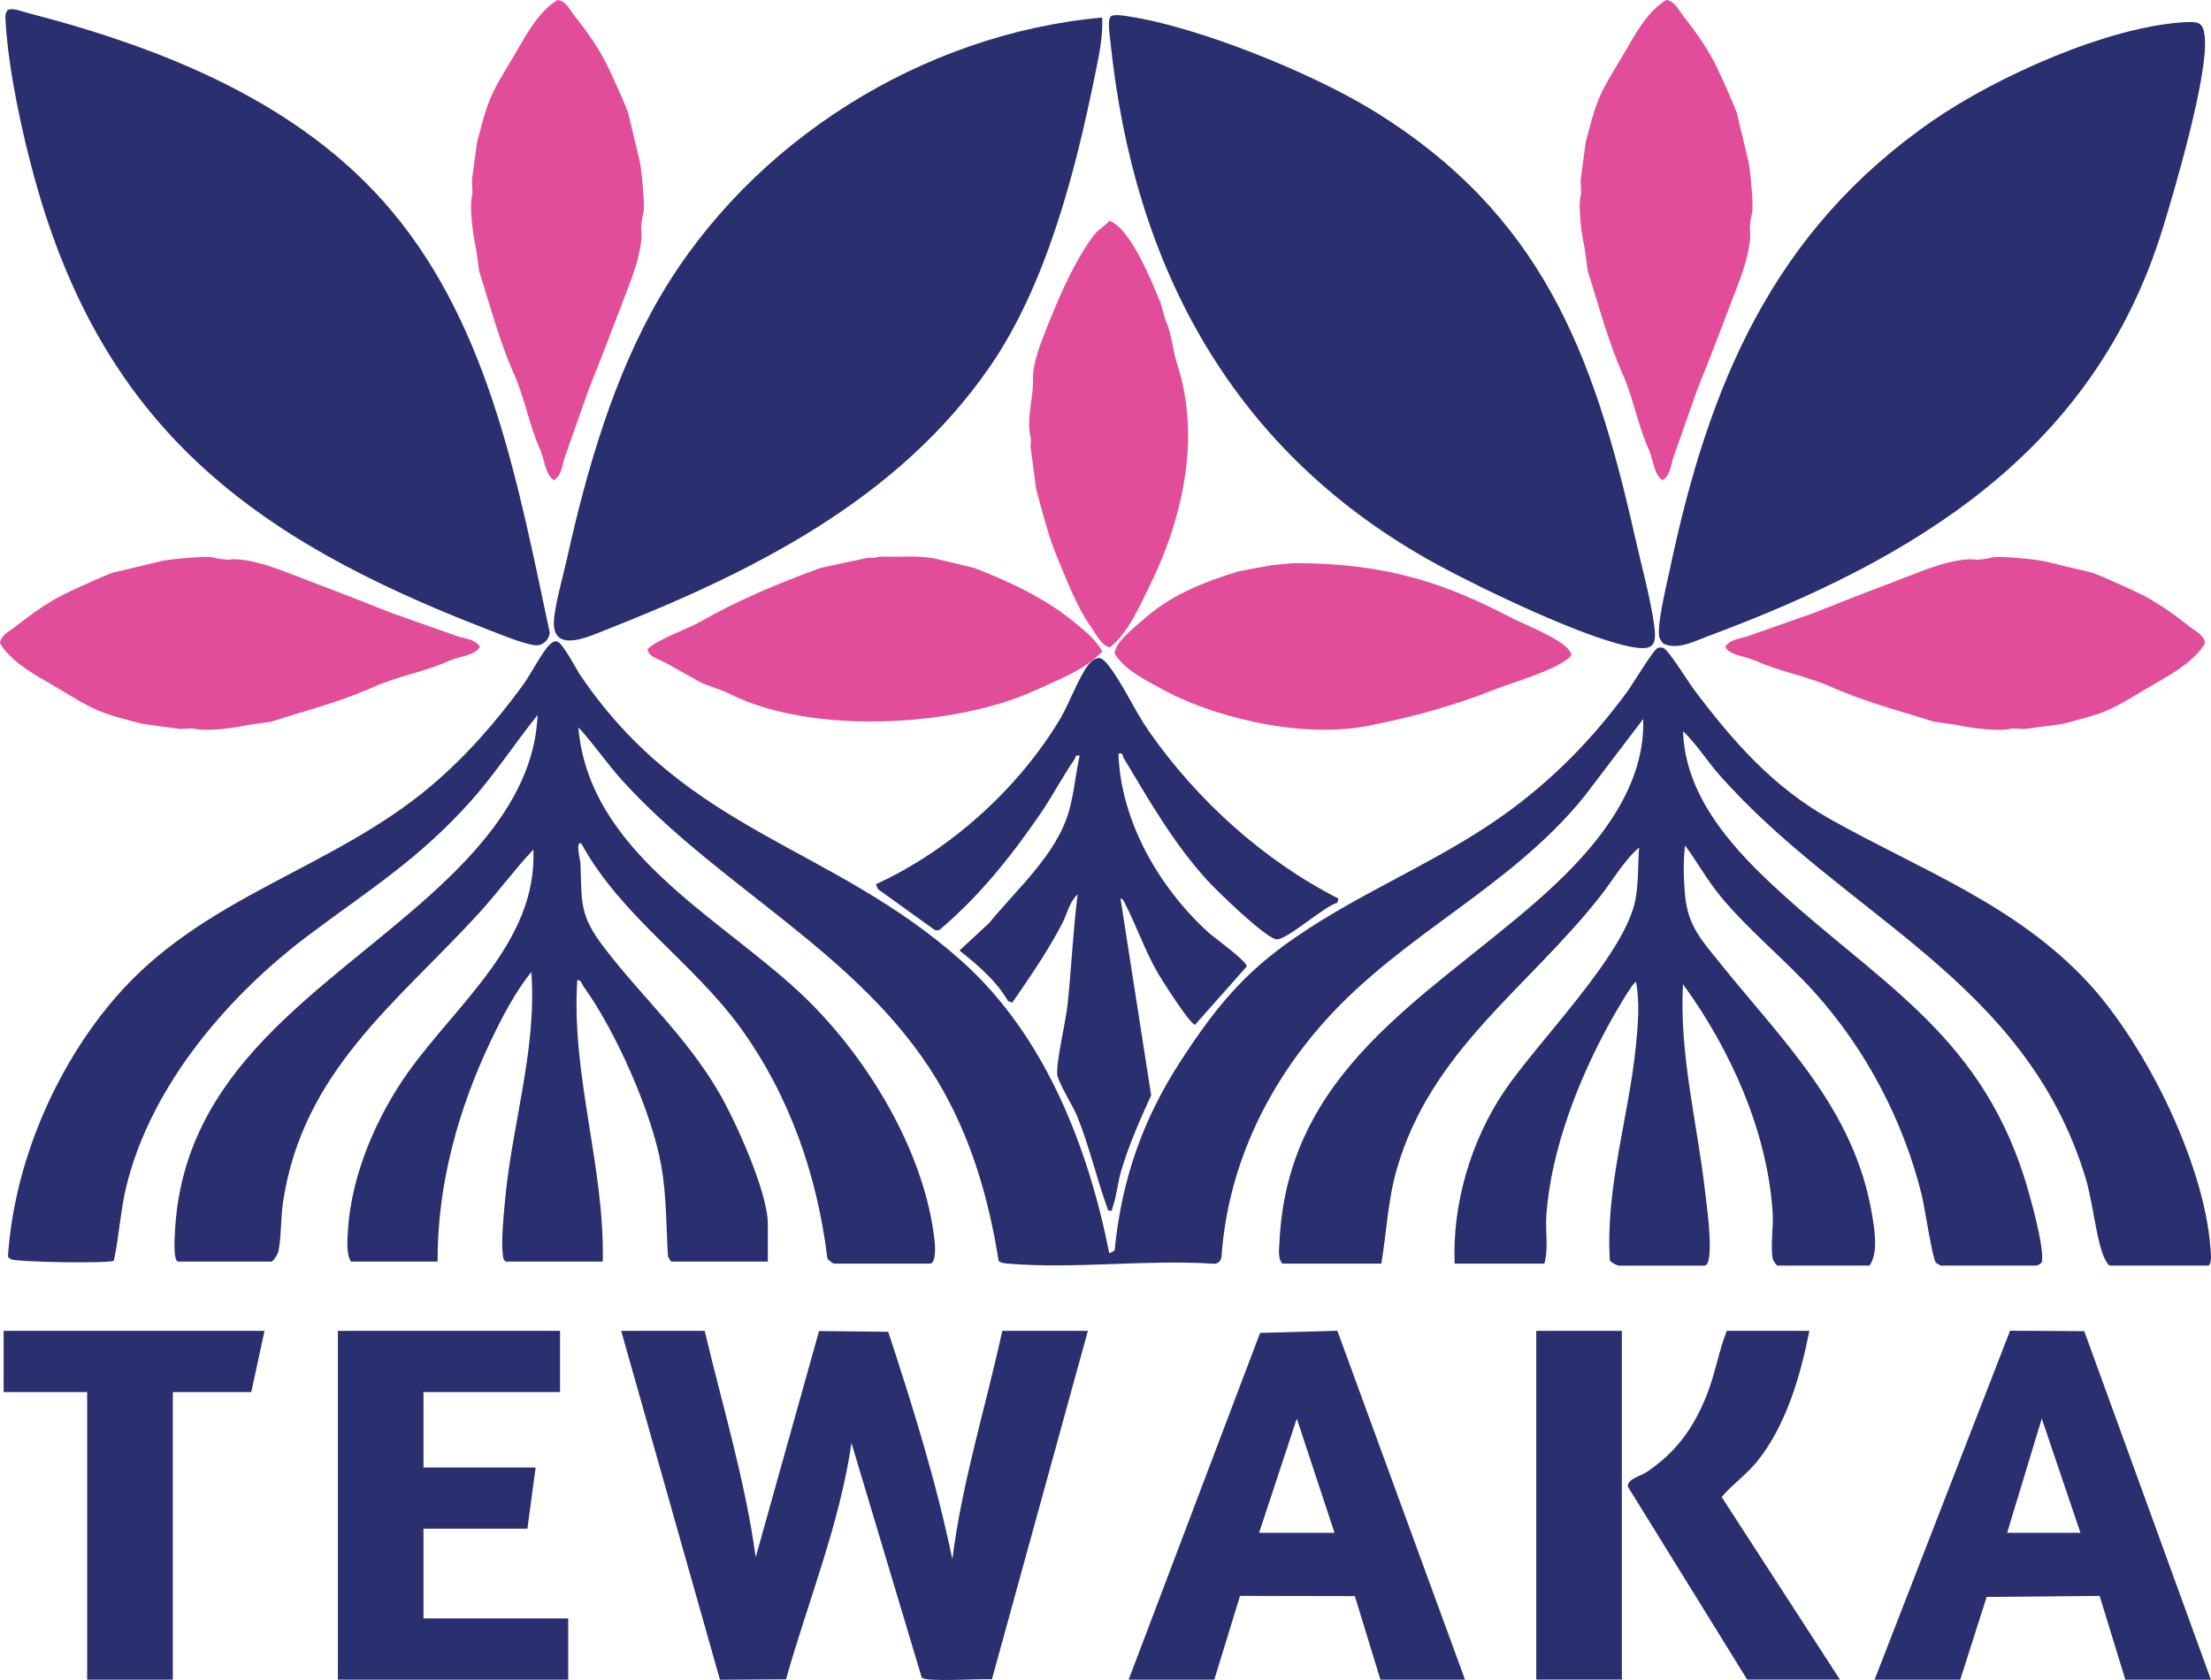 <?xml version="1.0" encoding="utf-8"?>
<svg width="100" height="76" viewBox="0 0 100 76" fill="none" xmlns="http://www.w3.org/2000/svg">
<path d="M8.046 57.071C7.834 57.005 7.898 56.069 7.908 55.826C8.238 48.332 14.521 44.931 19.431 40.511C21.795 38.384 24.184 35.7 24.314 32.345C23.269 33.65 22.352 35.068 21.228 36.314C18.921 38.869 16.738 40.233 14.053 42.234C10.351 44.995 6.855 49.059 5.721 53.638C5.443 54.759 5.396 55.907 5.148 57.031C4.959 57.168 0.716 57.097 0.501 56.964C0.442 56.928 0.378 56.908 0.361 56.827C0.639 52.653 2.473 48.334 5.187 45.167C9.183 40.505 15.018 39.354 19.524 35.529C21.089 34.203 22.444 32.642 23.653 30.99C23.975 30.549 24.544 29.451 24.866 29.16C24.971 29.065 25.029 29.001 25.19 29.017C25.428 29.042 26.062 30.27 26.249 30.548C31.108 37.719 37.627 38.208 43.533 43.51C47.261 46.858 49.214 51.874 50.172 56.701L50.412 56.569C50.727 53.363 51.682 50.637 53.424 47.961C54.75 45.924 55.969 44.342 57.932 42.877C61.117 40.503 64.777 39.168 67.983 36.884C70.188 35.314 72.018 33.45 73.615 31.265C73.839 30.959 74.788 29.369 74.987 29.31C75.071 29.285 75.142 29.288 75.225 29.311C75.446 29.372 76.366 30.862 76.599 31.172C78.369 33.53 80.183 35.6 82.788 37.063C86.838 39.339 91.153 40.914 94.419 44.427C97.088 47.298 99.85 52.895 99.999 56.842C100.004 56.957 99.983 57.253 99.858 57.253H95.433C95.341 57.253 95.175 56.921 95.134 56.814C94.774 55.862 94.658 54.379 94.326 53.286C91.595 44.289 83.395 41.463 77.733 35.02C77.181 34.39 76.727 33.652 76.123 33.081C76.205 35.875 78.152 38.142 80.084 39.955C84.739 44.325 89.412 46.598 91.539 53.215C91.773 53.939 92.494 56.484 92.348 57.097C92.33 57.158 92.139 57.253 92.114 57.253H87.782C87.764 57.253 87.581 57.143 87.553 57.112C87.402 56.944 87.039 54.547 86.917 54.057C86.078 50.678 84.39 47.469 82.067 44.888C80.721 43.393 79.059 42.068 77.782 40.505C77.197 39.788 76.76 38.987 76.213 38.247C76.124 38.911 76.147 39.824 76.213 40.506C76.349 41.904 76.952 42.517 77.78 43.55C80.613 47.086 83.866 50.159 84.666 54.925C84.78 55.602 84.97 56.681 84.553 57.253H80.404C80.335 57.253 80.196 57.03 80.176 56.928C80.072 56.388 80.214 55.499 80.176 54.897C79.954 51.218 78.265 47.462 76.118 44.523C75.945 47.689 76.76 50.782 77.118 53.901C77.187 54.504 77.291 55.233 77.315 55.826C77.325 56.071 77.404 57.255 77.085 57.255H73.214C73.155 57.255 72.848 57.11 72.812 57.012C72.603 53.707 73.683 50.494 73.996 47.244C74.084 46.338 74.169 45.317 73.996 44.431C73.883 44.347 72.876 46.137 72.784 46.307C71.377 48.876 70.142 52.043 69.938 54.991C69.889 55.709 70.046 56.462 69.849 57.163H65.793C65.678 54.48 66.529 51.607 68.022 49.385C69.557 47.101 73.525 43.168 73.973 40.672C74.11 39.908 74.077 39.11 74.134 38.343C73.448 38.926 72.945 39.822 72.375 40.547C69.089 44.723 64.713 47.514 63.167 52.919C62.764 54.325 62.717 55.732 62.475 57.163H58.005C57.784 56.952 57.853 56.497 57.868 56.194C58.223 48.47 64.422 45.208 69.483 40.787C71.852 38.719 74.435 35.88 74.32 32.527L71.65 36.036C68.272 40.202 63.461 42.223 59.892 46.226C57.242 49.2 55.515 52.87 55.244 56.89C55.184 57.079 55.082 57.178 54.876 57.168C51.888 56.97 48.603 57.413 45.649 57.168C45.481 57.153 45.312 57.155 45.167 57.049C44.712 54.154 43.886 51.349 42.363 48.832C38.909 43.124 32.532 40.156 28.137 35.299C27.442 34.532 26.861 33.66 26.157 32.899C26.631 38.507 32.449 41.434 36.16 44.889C39.139 47.663 41.855 52.079 42.277 56.203C42.299 56.407 42.335 57.163 42.057 57.163H37.724C37.675 57.163 37.444 57.003 37.419 56.914C36.965 53.184 35.712 49.57 33.512 46.524C31.353 43.533 28.086 41.447 26.292 38.158C26.008 38.017 26.248 38.933 26.251 39.03C26.323 40.861 26.185 41.381 27.355 42.907C29.066 45.134 31.027 46.882 32.496 49.386C33.254 50.677 34.727 53.927 34.727 55.364V57.071H30.349L30.211 56.841C30.13 55.459 30.148 54.082 29.905 52.719C29.473 50.295 27.832 46.616 26.386 44.617C26.31 44.513 26.291 44.322 26.11 44.34C25.827 48.628 27.354 52.788 27.262 57.072H22.883C22.751 56.992 22.756 56.888 22.74 56.753C22.663 56.102 22.776 55.034 22.837 54.351C23.149 50.879 24.286 47.494 24.033 43.972C23.312 44.855 22.699 46.035 22.203 47.076C20.722 50.187 19.774 53.605 19.792 57.072H15.875C15.652 56.742 15.711 56.056 15.737 55.644C15.896 53.146 17.029 50.512 18.463 48.5C20.666 45.411 24.306 42.576 24.123 38.436C23.233 39.378 22.469 40.435 21.591 41.389C17.86 45.439 13.698 48.49 12.803 54.364C12.694 55.078 12.73 55.981 12.584 56.637C12.559 56.745 12.351 57.071 12.28 57.071H8.039H8.046Z" fill="#2A2F6F"/>
<path d="M50.277 0.715C50.488 0.646 50.828 0.709 51.051 0.743C54.221 1.223 59.357 3.31 62.101 5C69.706 9.682 72.074 15.938 73.955 24.32C74.227 25.53 74.673 27.158 74.823 28.341C74.931 29.208 74.76 29.418 73.885 29.28C71.818 28.953 66.956 26.605 64.997 25.537C55.826 20.53 51.271 12.157 50.22 1.855C50.195 1.616 50.059 0.789 50.279 0.717L50.277 0.715Z" fill="#2A2F6F"/>
<path d="M0.407 0.432C0.616 0.363 1.024 0.526 1.247 0.584C7.354 2.165 13.637 4.643 17.766 9.605C22.186 14.915 23.459 22.036 24.864 28.621C24.838 28.943 24.547 29.226 24.202 29.19C23.65 29.132 22.487 28.642 21.918 28.422C11.432 24.361 4.684 19.371 1.574 8.101C0.992 5.999 0.386 3.185 0.256 1.021C0.246 0.847 0.196 0.503 0.407 0.432Z" fill="#2A2F6F"/>
<path d="M98.872 1.003C99.464 0.972 99.651 1.031 99.718 1.669C99.894 3.341 98.371 8.541 97.808 10.365C94.687 20.446 86.615 25.297 77.223 28.789C76.597 29.022 75.907 29.407 75.237 29.121C75.165 29.04 75.087 28.946 75.055 28.841C74.907 28.368 75.388 26.408 75.518 25.791C77.273 17.428 80.174 10.473 87.391 5.475C90.274 3.477 95.353 1.184 98.871 1L98.872 1.003Z" fill="#2A2F6F"/>
<path d="M49.85 0.792C49.893 1.666 49.701 2.525 49.528 3.377C48.639 7.77 47.323 12.893 44.763 16.597C40.595 22.633 33.996 25.9 27.355 28.512C26.654 28.789 25.02 29.565 25.05 28.152C25.065 27.468 25.485 25.99 25.651 25.241C26.542 21.227 27.779 16.959 29.864 13.405C33.986 6.378 41.727 1.529 49.85 0.792Z" fill="#2A2F6F"/>
<path d="M31.873 60.206C32.677 63.609 33.704 66.968 34.179 70.446L37.044 60.214L40.173 60.247C41.282 63.624 42.351 67.044 43.073 70.539C43.514 67.029 44.583 63.651 45.332 60.206H49.203L44.862 75.973C44.394 75.924 41.868 76.108 41.689 75.891L38.511 65.28C37.976 68.959 36.553 72.414 35.549 75.97L32.562 75.988L28.095 60.206H31.873Z" fill="#2A2F6F"/>
<path d="M60.541 40.649L60.484 40.838C59.894 40.995 58.184 42.538 57.735 42.494C57.241 42.445 54.988 40.255 54.553 39.77C53.033 38.075 51.976 36.215 50.815 34.28C50.744 34.163 50.833 34.047 50.586 34.097C50.691 37.159 52.423 40.143 54.64 42.17C54.899 42.408 56.426 43.497 56.386 43.724L54.045 46.364C53.769 46.262 52.536 44.317 52.321 43.938C51.773 42.966 51.404 41.899 50.907 40.925C50.852 40.819 50.821 40.671 50.678 40.648L52.065 49.549C51.546 50.693 51.061 51.778 50.703 52.99C50.547 53.514 50.499 54.143 50.317 54.634C50.271 54.761 50.35 54.792 50.124 54.762C49.615 53.383 49.269 51.849 48.718 50.494C48.541 50.059 47.851 48.952 47.819 48.618C47.764 48.026 48.197 46.249 48.279 45.49C48.459 43.819 48.529 42.129 48.739 40.462C48.378 40.779 48.273 41.327 48.051 41.756C47.397 43.023 46.595 44.179 45.788 45.352L45.598 45.294C45.054 44.355 44.228 43.663 43.395 42.999L44.735 41.759C45.989 40.22 47.783 38.666 48.345 36.7C48.58 35.881 48.644 35.018 48.831 34.19C48.596 34.137 48.67 34.252 48.593 34.362C48.056 35.127 47.601 36.018 47.063 36.8C45.738 38.734 44.274 40.57 42.47 42.083L42.292 42.08L39.711 40.225L39.614 40.002C42.967 38.468 46.05 35.687 47.949 32.521C48.347 31.857 48.813 30.573 49.25 30.041C49.372 29.895 49.517 29.788 49.711 29.764C49.871 29.768 50.065 30.012 50.162 30.137C50.788 30.946 51.342 32.197 51.983 33.111C54.158 36.209 57.155 38.934 60.538 40.649H60.541Z" fill="#2A2F6F"/>
<path d="M84.786 75.983L90.913 60.2L94.268 60.219L99.996 75.983H96.125L94.963 72.195L89.853 72.243L88.659 75.983H84.788H84.786ZM94.096 69.341L92.346 64.175L90.779 69.341H94.097H94.096Z" fill="#2A2F6F"/>
<path d="M51.048 75.983L56.992 60.298L60.487 60.201L66.259 75.983H62.434L61.278 72.205L56.084 72.195L54.922 75.983H51.051H51.048ZM60.358 69.341L58.652 64.173L56.947 69.341H60.358Z" fill="#2A2F6F"/>
<path d="M25.329 60.206V62.975H19.153V66.388H24.224L23.854 69.155H19.153V73.214H25.699V75.983H15.282V60.206H25.329Z" fill="#2A2F6F"/>
<path d="M11.963 60.206L11.365 62.975H7.816V75.983H3.943V62.975H0.164V60.206H11.963Z" fill="#2A2F6F"/>
<path d="M81.835 60.206C81.436 62.232 80.769 64.538 79.437 66.154C78.973 66.717 78.321 67.185 77.868 67.721L83.217 75.981H79.022L73.627 67.256C73.592 66.903 74.18 66.787 74.452 66.608C75.796 65.719 76.617 64.579 77.202 63.088C77.572 62.148 77.738 61.122 78.099 60.204H81.832L81.835 60.206Z" fill="#2A2F6F"/>
<path d="M73.354 60.206H69.483V75.981H73.354V60.206Z" fill="#2A2F6F"/>
<path fill-rule="evenodd" clip-rule="evenodd" d="M25.221 0C24.453 0.455 23.91 1.368 23.468 2.146C23.09 2.811 22.64 3.481 22.291 4.199C21.935 4.937 21.795 5.656 21.576 6.437C21.499 7.006 21.422 7.574 21.346 8.145C21.355 8.346 21.361 8.544 21.369 8.745C21.204 9.34 21.399 10.657 21.53 11.238C21.576 11.576 21.623 11.915 21.669 12.254C22.147 13.753 22.574 15.409 23.236 16.892C23.734 18.006 23.928 19.223 24.436 20.353C24.614 20.752 24.669 21.462 25.012 21.691L25.035 21.714C25.127 21.688 25.124 21.683 25.173 21.622C25.407 21.444 25.451 20.923 25.566 20.629C25.911 19.644 26.258 18.659 26.604 17.676C27.242 16.098 27.866 14.435 28.472 12.854C28.717 12.214 29.097 11.086 29.003 10.361C28.985 10.222 29.056 9.797 29.095 9.669C29.194 9.355 28.998 7.528 28.934 7.292C28.757 6.553 28.581 5.815 28.403 5.077C28.16 4.449 27.861 3.811 27.597 3.231C27.161 2.277 26.593 1.485 25.983 0.715C25.776 0.454 25.623 0.061 25.223 0L25.221 0Z" fill="#E24D9A"/>
<path fill-rule="evenodd" clip-rule="evenodd" d="M0 29.099C0.455 29.867 1.367 30.411 2.144 30.854C2.81 31.232 3.478 31.682 4.196 32.031C4.934 32.388 5.652 32.527 6.433 32.746C7.001 32.823 7.57 32.901 8.14 32.976C8.34 32.968 8.539 32.961 8.739 32.953C9.334 33.119 10.65 32.923 11.23 32.792C11.569 32.746 11.907 32.7 12.246 32.654C13.744 32.175 15.399 31.748 16.881 31.085C17.995 30.587 19.211 30.393 20.339 29.885C20.739 29.706 21.448 29.652 21.677 29.308L21.7 29.285C21.674 29.193 21.669 29.196 21.608 29.147C21.43 28.913 20.91 28.869 20.615 28.754C19.631 28.409 18.647 28.062 17.664 27.715C16.087 27.077 14.426 26.452 12.845 25.846C12.206 25.601 11.079 25.221 10.354 25.315C10.215 25.333 9.791 25.262 9.663 25.223C9.349 25.124 7.524 25.32 7.287 25.384C6.549 25.561 5.811 25.737 5.074 25.915C4.446 26.158 3.809 26.457 3.229 26.722C2.276 27.158 1.484 27.727 0.715 28.337C0.453 28.544 0.061 28.697 0 29.098L0 29.099Z" fill="#E24D9A"/>
<path fill-rule="evenodd" clip-rule="evenodd" d="M99.017 28.338C98.248 27.728 97.456 27.158 96.503 26.724C95.923 26.459 95.285 26.16 94.658 25.916C93.92 25.739 93.182 25.563 92.445 25.385C92.21 25.321 90.383 25.125 90.069 25.224C89.941 25.265 89.515 25.334 89.377 25.316C88.653 25.223 87.525 25.602 86.886 25.847C85.306 26.454 83.644 27.079 82.067 27.717C81.083 28.062 80.099 28.409 79.116 28.756C78.822 28.871 78.303 28.915 78.124 29.149C78.063 29.198 78.058 29.195 78.032 29.287L78.055 29.31C78.283 29.652 78.993 29.708 79.392 29.887C80.521 30.395 81.737 30.589 82.851 31.087C84.333 31.75 85.987 32.177 87.486 32.656C87.824 32.702 88.163 32.748 88.501 32.794C89.08 32.925 90.397 33.121 90.992 32.955C91.193 32.963 91.391 32.97 91.592 32.978C92.16 32.901 92.729 32.823 93.299 32.748C94.079 32.529 94.797 32.389 95.535 32.032C96.255 31.684 96.922 31.233 97.587 30.855C98.365 30.413 99.276 29.869 99.732 29.101C99.671 28.698 99.278 28.547 99.017 28.34V28.338Z" fill="#E24D9A"/>
<path fill-rule="evenodd" clip-rule="evenodd" d="M75.364 0C74.596 0.455 74.052 1.368 73.61 2.146C73.232 2.811 72.782 3.481 72.434 4.199C72.077 4.937 71.938 5.656 71.719 6.437C71.642 7.006 71.565 7.574 71.489 8.145C71.497 8.346 71.504 8.544 71.512 8.745C71.346 9.34 71.542 10.657 71.673 11.238C71.719 11.576 71.765 11.915 71.811 12.254C72.289 13.753 72.716 15.409 73.379 16.892C73.876 18.006 74.07 19.223 74.578 20.353C74.757 20.752 74.811 21.462 75.155 21.691L75.178 21.714C75.27 21.688 75.266 21.683 75.316 21.622C75.549 21.444 75.594 20.923 75.709 20.629C76.053 19.644 76.4 18.659 76.747 17.676C77.384 16.098 78.009 14.435 78.615 12.854C78.86 12.214 79.239 11.086 79.146 10.361C79.128 10.222 79.198 9.797 79.238 9.669C79.336 9.355 79.141 7.528 79.077 7.292C78.899 6.553 78.724 5.815 78.546 5.077C78.303 4.449 78.004 3.811 77.739 3.231C77.304 2.277 76.735 1.485 76.126 0.715C75.919 0.454 75.766 0.061 75.365 0L75.364 0Z" fill="#E24D9A"/>
<path fill-rule="evenodd" clip-rule="evenodd" d="M50.18 9.995C49.936 10.243 49.625 10.422 49.42 10.71C48.534 11.946 47.931 13.358 47.322 14.886C47.088 15.471 46.691 16.482 46.722 17.147C46.76 17.942 46.385 18.968 46.63 19.869C46.622 19.976 46.615 20.085 46.607 20.192C46.691 20.829 46.776 21.469 46.86 22.107C47.106 23.032 47.437 24.322 47.828 25.245C48.307 26.378 48.708 27.475 49.372 28.407C49.556 28.664 49.84 29.236 50.202 29.284C51.032 28.626 51.533 27.442 52.024 26.446C53.353 23.744 54.385 19.996 53.246 16.477C53.021 15.784 52.993 15.055 52.716 14.493C52.638 14.223 52.561 13.954 52.486 13.686C52.085 12.714 51.109 10.299 50.179 9.993L50.18 9.995Z" fill="#E24D9A"/>
<path fill-rule="evenodd" clip-rule="evenodd" d="M39.78 25.178C39.614 25.257 39.343 25.226 39.18 25.247C38.497 25.393 37.812 25.54 37.128 25.686C35.23 26.378 33.352 27.158 31.663 28.133C31.123 28.445 29.606 28.971 29.287 29.379C29.296 29.41 29.302 29.44 29.31 29.471C29.43 29.741 29.882 29.864 30.14 30.002C30.631 30.278 31.124 30.556 31.616 30.832C32.082 31.069 32.564 31.168 33.045 31.409C36.658 33.224 43.14 32.92 46.835 31.225C47.966 30.706 49.055 30.305 49.857 29.471C49.561 28.937 49.111 28.578 48.657 28.202C47.331 27.102 45.77 26.355 44.045 25.686C43.523 25.563 43 25.439 42.478 25.316C41.706 25.096 40.633 25.216 39.78 25.178Z" fill="#E24D9A"/>
<path fill-rule="evenodd" clip-rule="evenodd" d="M58.483 25.479C58.153 25.51 57.822 25.54 57.49 25.571C56.999 25.663 56.506 25.755 56.015 25.847C54.339 26.357 52.868 26.983 51.725 28.016C51.375 28.333 50.45 29.015 50.41 29.561C50.915 30.354 51.766 30.734 52.601 31.199C54.564 32.295 58.621 33.468 61.871 32.836C63.934 32.435 65.768 31.914 67.521 31.222C68.443 30.857 70.515 30.283 71.072 29.653C71.026 29.034 69.003 28.285 68.443 27.991C65.533 26.469 62.857 25.464 58.481 25.476L58.483 25.479Z" fill="#E24D9A"/>
</svg>
